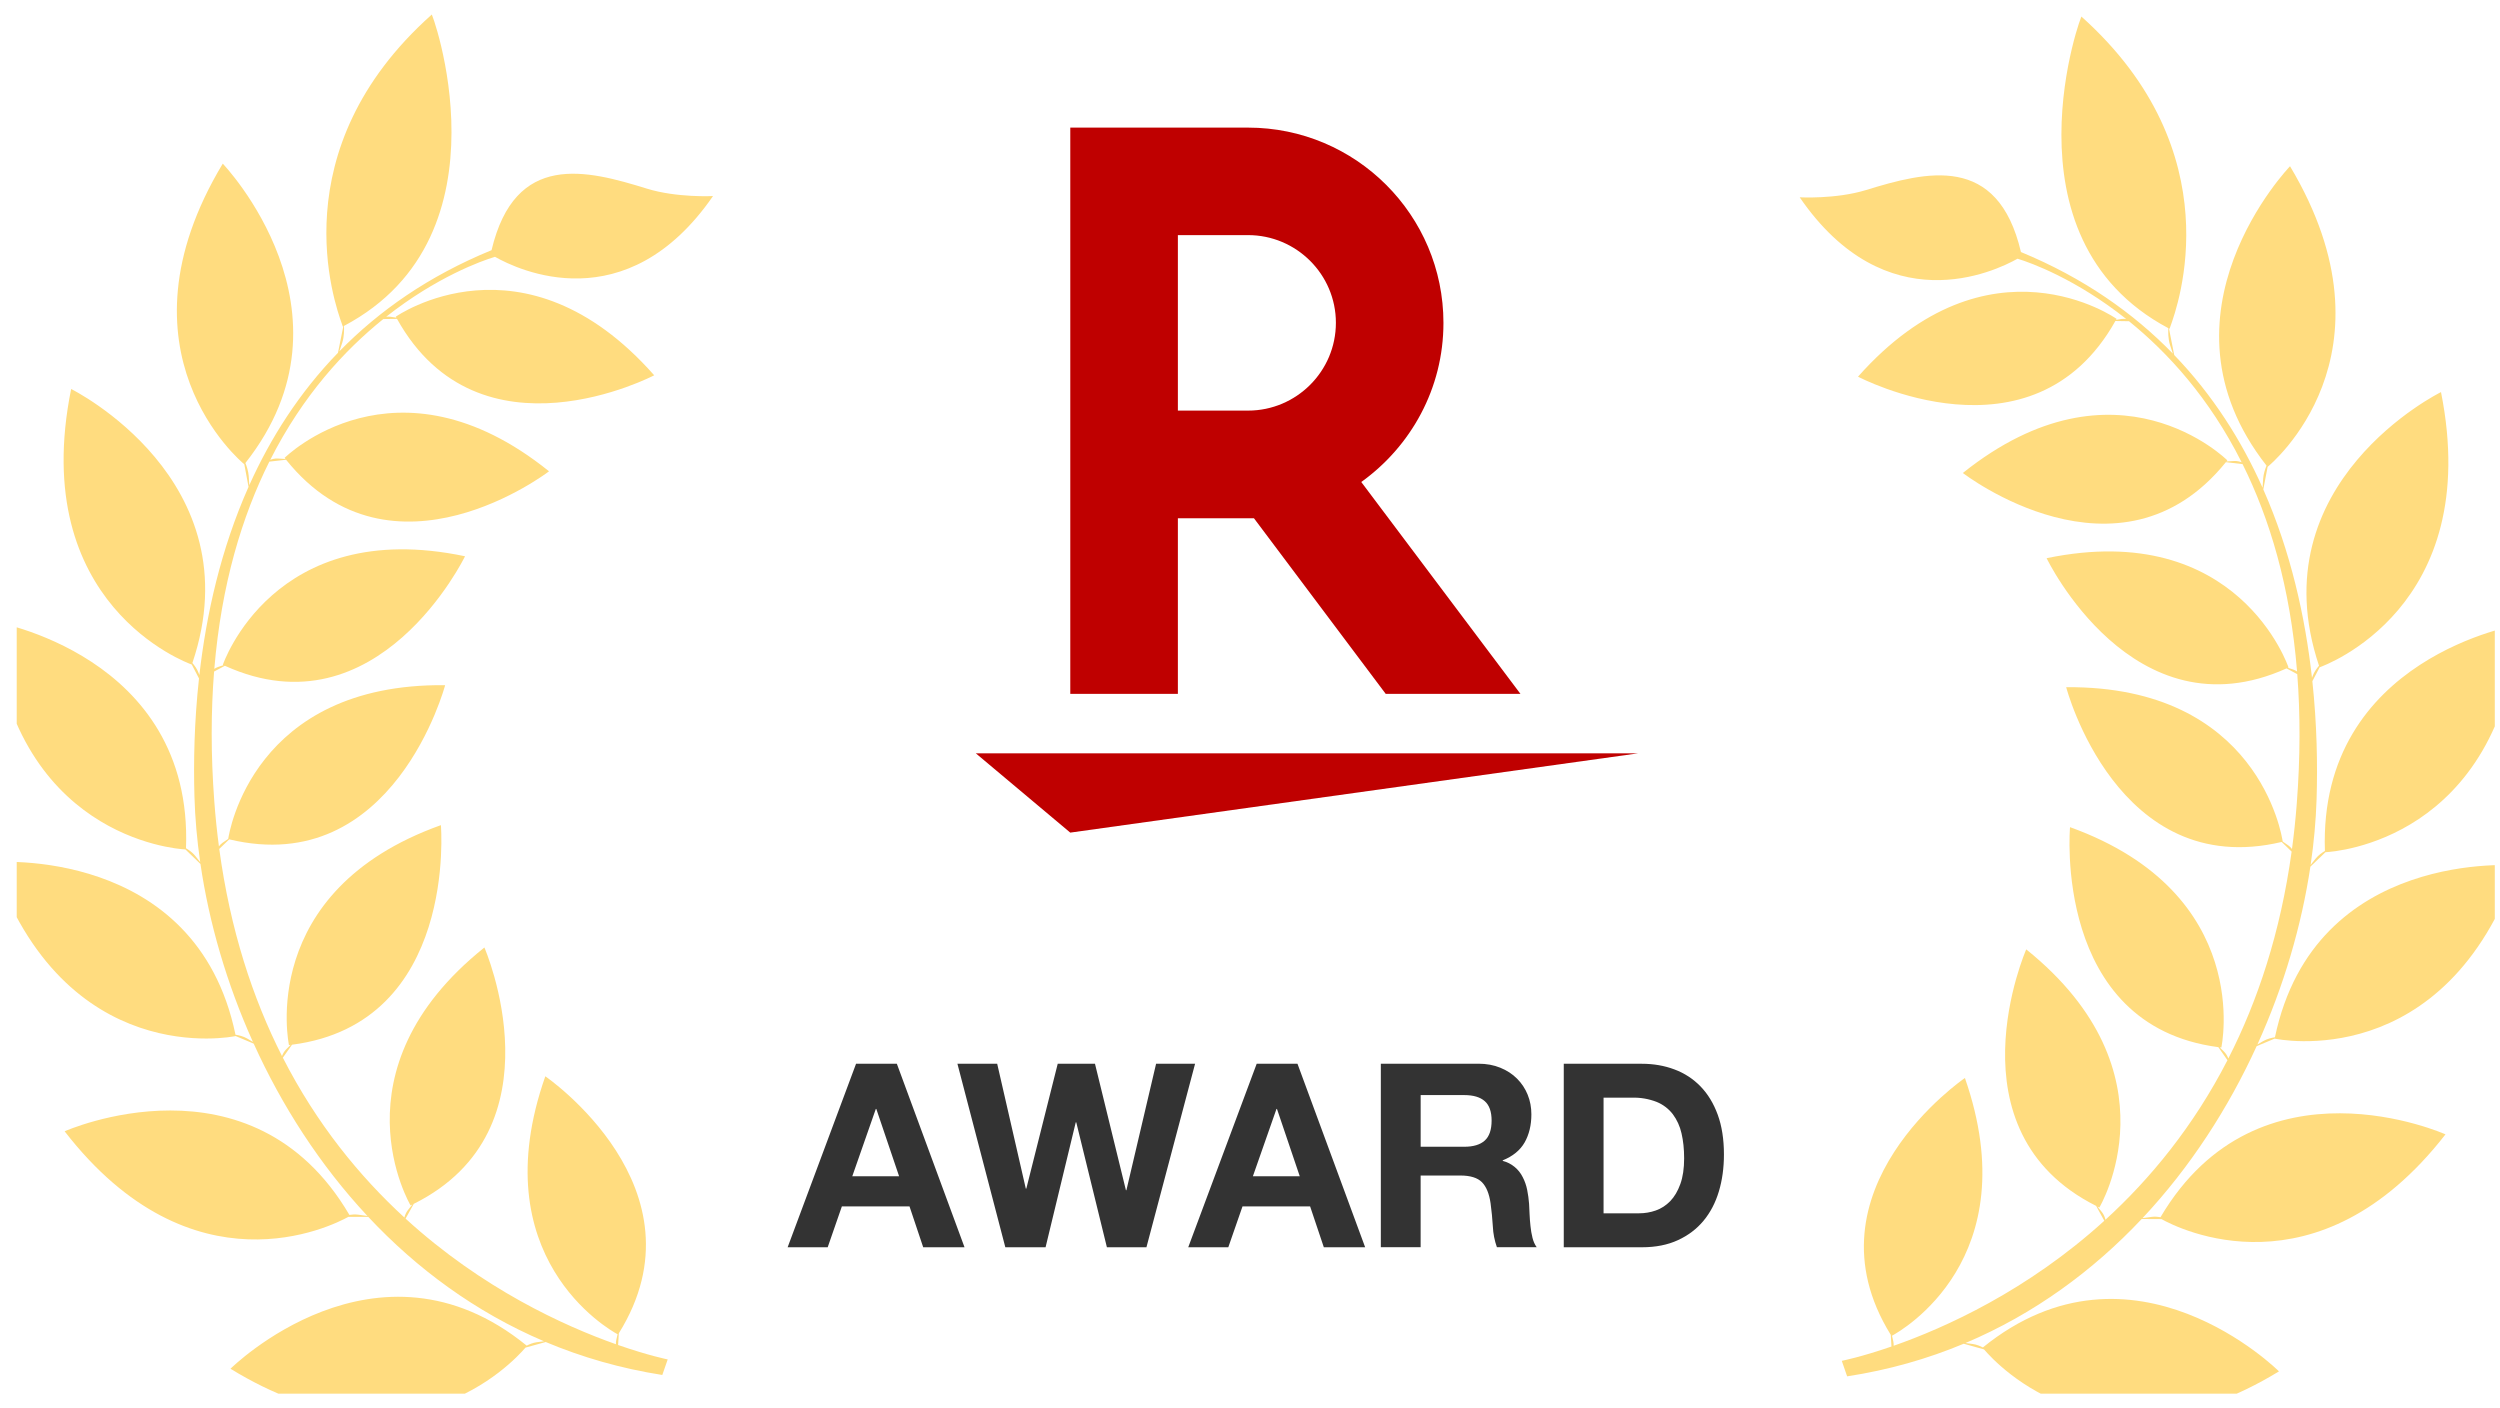 <svg width="87" height="49" viewBox="0 0 87 49" fill="none" xmlns="http://www.w3.org/2000/svg">
<g clip-path="url(#clip0_9110_82722)">
<path fill-rule="evenodd" clip-rule="evenodd" d="M11.929 11.363C11.927 11.352 11.917 11.326 11.903 11.285C11.644 10.559 9.739 5.22 15.022 0.51C14.946 0.174 17.955 8.18 11.97 11.342C11.977 11.458 11.98 11.704 11.912 11.921C11.876 12.032 11.841 12.138 11.81 12.226C13.188 10.817 14.924 9.601 17.106 8.706C17.924 5.264 20.41 5.913 22.513 6.565C23.56 6.888 24.813 6.823 24.813 6.823C21.792 11.197 18.018 9.388 17.225 8.937C17.219 8.94 17.214 8.942 17.207 8.943C16.764 9.076 15.197 9.636 13.439 11.023C13.488 11.017 13.542 11.016 13.595 11.024C13.666 11.034 13.733 11.044 13.793 11.055L13.774 11.02C13.774 11.02 18.215 7.904 22.766 13.06C22.766 13.06 16.689 16.254 13.816 11.097L13.339 11.103C11.989 12.188 10.539 13.761 9.405 16.002C9.477 15.975 9.567 15.952 9.661 15.956C9.764 15.961 9.861 15.967 9.935 15.973L9.904 15.934C9.904 15.934 13.761 12.101 19.106 16.401C19.106 16.401 13.647 20.595 9.955 15.999L9.373 16.065C8.425 17.96 7.704 20.328 7.458 23.276C7.497 23.25 7.54 23.228 7.587 23.211C7.655 23.187 7.721 23.165 7.779 23.147L7.755 23.136C7.755 23.136 9.503 17.953 16.183 19.358C16.183 19.358 13.163 25.594 7.826 23.169L7.45 23.37C7.341 24.745 7.335 26.245 7.457 27.882C7.497 28.419 7.551 28.942 7.618 29.451C7.653 29.407 7.697 29.362 7.748 29.326C7.818 29.276 7.885 29.231 7.942 29.193C7.974 28.977 8.811 23.775 15.491 23.844C15.491 23.844 13.705 30.586 7.976 29.209L7.63 29.543C8.011 32.355 8.793 34.736 9.813 36.75C9.842 36.677 9.886 36.592 9.953 36.523C10.01 36.464 10.066 36.408 10.113 36.362L10.056 36.368C10.056 36.368 8.909 31.016 15.343 28.715C15.343 28.715 15.936 35.614 10.162 36.356L9.843 36.808C11.022 39.117 12.515 40.939 14.073 42.37C14.093 42.292 14.129 42.198 14.191 42.117C14.248 42.043 14.304 41.973 14.35 41.918C14.337 41.924 14.325 41.93 14.313 41.936C14.305 41.94 14.296 41.944 14.288 41.948C14.288 41.948 11.5 37.256 16.857 32.973C16.857 32.973 19.609 39.297 14.399 41.894L14.114 42.408C16.786 44.85 19.643 46.146 21.434 46.779C21.432 46.73 21.435 46.678 21.447 46.627C21.462 46.557 21.477 46.49 21.492 46.432C21.181 46.264 16.768 43.745 18.977 37.455C18.977 37.455 24.673 41.359 21.535 46.399L21.51 46.806C22.57 47.175 23.236 47.308 23.236 47.308L23.048 47.849C21.601 47.623 20.249 47.231 18.991 46.702L18.287 46.897C17.818 47.444 14.132 51.387 8.021 47.632C8.021 47.632 13.113 42.579 18.329 46.828C18.423 46.78 18.546 46.729 18.675 46.71C18.766 46.697 18.854 46.685 18.931 46.676C16.546 45.661 14.505 44.151 12.814 42.346L12.122 42.347C11.546 42.666 6.691 45.106 2.249 39.369C2.249 39.369 8.752 36.468 12.159 42.279C12.25 42.264 12.355 42.257 12.458 42.27C12.581 42.284 12.696 42.301 12.786 42.315C11.127 40.537 9.806 38.475 8.829 36.319L8.202 36.055C8.081 36.08 2.249 37.263 -0.248 30.005C-0.248 30.005 6.824 29.399 8.195 36.008C8.306 36.025 8.466 36.062 8.603 36.141C8.674 36.182 8.741 36.222 8.802 36.259C7.886 34.223 7.275 32.106 6.976 30.066L6.453 29.561C6.084 29.541 0.389 29.103 -0.285 21.616C-0.285 21.616 6.726 22.767 6.473 29.519C6.57 29.576 6.698 29.666 6.794 29.784C6.858 29.863 6.917 29.939 6.967 30.003C6.855 29.228 6.788 28.464 6.767 27.721C6.732 26.507 6.761 25.103 6.925 23.61L6.673 23.126C6.535 23.077 0.955 21.054 2.476 13.537C2.476 13.537 8.849 16.692 6.695 23.072C6.768 23.156 6.861 23.282 6.913 23.424L6.938 23.492C7.178 21.386 7.685 19.111 8.649 16.944L8.502 16.157C8.389 16.064 3.812 12.245 7.752 5.695C7.752 5.695 12.696 10.849 8.54 16.113C8.588 16.231 8.642 16.397 8.655 16.564C8.664 16.68 8.671 16.791 8.676 16.884C9.413 15.244 10.414 13.667 11.762 12.276L11.948 11.353L11.929 11.363ZM11.926 11.365C11.93 11.371 11.931 11.37 11.929 11.363L11.926 11.365Z" fill="#FFDC7F"/>
<path fill-rule="evenodd" clip-rule="evenodd" d="M75.5 11.443C75.503 11.432 75.512 11.406 75.527 11.367C75.787 10.645 77.711 5.309 72.438 0.581C72.515 0.246 69.485 8.243 75.459 11.421C75.451 11.537 75.447 11.784 75.515 12.001C75.55 12.112 75.586 12.218 75.616 12.306C74.242 10.893 72.509 9.672 70.329 8.771C69.522 5.327 67.034 5.969 64.929 6.616C63.882 6.936 62.629 6.866 62.629 6.866C65.637 11.249 69.415 9.451 70.21 9.003C70.216 9.005 70.221 9.007 70.228 9.009C70.671 9.143 72.237 9.708 73.991 11.1C73.941 11.094 73.889 11.092 73.835 11.1C73.765 11.11 73.697 11.12 73.638 11.13L73.657 11.096C73.657 11.096 69.224 7.966 64.659 13.108C64.659 13.108 70.727 16.32 73.615 11.171L74.09 11.179C75.436 12.268 76.882 13.844 78.009 16.087C77.938 16.061 77.849 16.039 77.755 16.042C77.664 16.046 77.572 16.052 77.48 16.059L77.511 16.02C77.511 16.02 73.665 12.176 68.307 16.46C68.307 16.46 73.755 20.669 77.46 16.084L78.041 16.151C78.985 18.049 79.7 20.419 79.938 23.367C79.899 23.342 79.856 23.319 79.809 23.302C79.742 23.278 79.676 23.257 79.619 23.238L79.64 23.228V23.227C79.64 23.227 77.907 18.04 71.222 19.425C71.222 19.425 74.226 25.674 79.572 23.26L79.945 23.461C80.051 24.837 80.053 26.338 79.927 27.975C79.885 28.513 79.83 29.036 79.761 29.545C79.726 29.5 79.683 29.455 79.632 29.419C79.562 29.369 79.494 29.323 79.438 29.285C79.407 29.072 78.586 23.863 71.903 23.914C71.903 23.914 73.67 30.662 79.403 29.3L79.749 29.636C79.36 32.447 78.572 34.826 77.546 36.836C77.518 36.763 77.474 36.679 77.407 36.609C77.35 36.55 77.294 36.494 77.247 36.447L77.303 36.454V36.453C77.303 36.453 78.465 31.105 72.037 28.785C72.037 28.785 71.425 35.684 77.198 36.441L77.516 36.895C76.331 39.2 74.833 41.019 73.271 42.446C73.251 42.367 73.216 42.272 73.154 42.191C73.096 42.115 73.039 42.045 72.994 41.99C73.015 42 73.036 42.01 73.058 42.021C73.058 42.021 75.859 37.338 70.513 33.038C70.513 33.038 67.744 39.354 72.945 41.965L73.23 42.483C70.551 44.917 67.691 46.205 65.899 46.833C65.901 46.784 65.898 46.732 65.887 46.68C65.872 46.614 65.857 46.549 65.842 46.483C66.156 46.314 70.571 43.809 68.379 37.514C68.379 37.514 62.673 41.404 65.799 46.453L65.823 46.859C64.761 47.227 64.094 47.357 64.094 47.357L64.28 47.897C65.727 47.675 67.08 47.288 68.338 46.762L69.045 46.96C69.512 47.508 73.186 51.461 79.308 47.724C79.308 47.724 74.232 42.656 69.004 46.891C68.91 46.842 68.787 46.791 68.659 46.772C68.572 46.759 68.485 46.748 68.398 46.737C70.788 45.728 72.834 44.222 74.531 42.421L75.22 42.425C75.785 42.741 80.641 45.209 85.103 39.476C85.103 39.476 78.609 36.559 75.186 42.358C75.095 42.342 74.99 42.334 74.886 42.346C74.764 42.361 74.649 42.377 74.56 42.391C76.223 40.617 77.548 38.56 78.531 36.407L79.158 36.144C79.222 36.158 85.097 37.407 87.626 30.118C87.626 30.118 80.555 29.493 79.168 36.097C79.056 36.114 78.897 36.151 78.759 36.23C78.687 36.271 78.619 36.312 78.558 36.348C79.48 34.315 80.096 32.199 80.401 30.16L80.925 29.657C81.266 29.64 86.99 29.236 87.686 21.732C87.686 21.732 80.674 22.862 80.907 29.613C80.81 29.67 80.682 29.759 80.586 29.877C80.521 29.957 80.461 30.034 80.41 30.1C80.524 29.324 80.593 28.56 80.617 27.817C80.655 26.603 80.629 25.199 80.47 23.706L80.724 23.221C80.886 23.164 86.445 21.148 84.947 13.645C84.947 13.645 78.566 16.781 80.702 23.168C80.629 23.252 80.536 23.377 80.483 23.518L80.457 23.587C80.223 21.481 79.722 19.203 78.763 17.033L78.913 16.247C79.016 16.163 83.619 12.355 79.693 5.785C79.693 5.785 74.734 10.927 78.875 16.203C78.827 16.32 78.771 16.487 78.758 16.655C78.749 16.77 78.742 16.88 78.737 16.973C78.004 15.33 77.007 13.75 75.663 12.355L75.48 11.432L75.5 11.443ZM75.5 11.443C75.499 11.45 75.499 11.451 75.504 11.445L75.5 11.443Z" fill="#FFDC7F"/>
<path fill-rule="evenodd" clip-rule="evenodd" d="M52.211 37.157C51.985 37.064 51.731 37.017 51.448 37.017L51.449 37.018H48.053V43.403H49.438V40.908H50.822C51.169 40.908 51.419 40.987 51.572 41.141C51.724 41.296 51.824 41.54 51.872 41.874C51.908 42.142 51.935 42.41 51.951 42.68C51.962 42.927 52.01 43.17 52.092 43.403H53.477C53.412 43.314 53.363 43.206 53.331 43.077C53.298 42.943 53.274 42.807 53.261 42.67C53.245 42.528 53.235 42.387 53.229 42.25L53.212 41.892C53.2 41.731 53.178 41.57 53.146 41.409C53.114 41.249 53.062 41.101 52.992 40.967C52.853 40.684 52.598 40.476 52.295 40.399V40.38C52.648 40.237 52.902 40.029 53.058 39.755C53.213 39.48 53.292 39.155 53.292 38.78C53.292 38.536 53.249 38.307 53.163 38.096C53.078 37.885 52.954 37.698 52.793 37.537C52.632 37.375 52.438 37.249 52.211 37.157ZM37.454 39.058L38.52 43.405H39.896L41.589 37.018H40.232L39.199 41.419H39.182L38.105 37.018H36.809L35.716 41.364H35.698L34.702 37.018H33.318L34.985 43.404H36.386L37.436 39.058H37.454ZM31.21 37.018L33.565 43.404H32.127L31.651 41.983H29.297L28.804 43.404H27.41L29.791 37.018H31.21ZM31.289 40.936L31.289 40.935H31.289V40.936ZM31.289 40.935H29.659L30.478 38.592H30.496L31.289 40.935ZM45.232 40.936L45.232 40.935H45.232V40.936ZM45.232 40.935H43.6L44.421 38.592H44.439L45.232 40.935ZM47.507 43.404L45.152 37.018H43.733L41.351 43.404H42.745L43.239 41.983H45.592L46.069 43.404H47.507ZM50.956 39.907C51.273 39.907 51.511 39.835 51.669 39.692C51.828 39.55 51.908 39.316 51.908 38.995C51.908 38.685 51.828 38.46 51.669 38.32C51.511 38.18 51.273 38.109 50.956 38.109H49.439V39.907H50.956ZM57.039 42.223C57.239 42.223 57.432 42.191 57.621 42.125C57.809 42.059 57.977 41.95 58.124 41.8C58.271 41.647 58.388 41.449 58.476 41.204C58.564 40.96 58.608 40.661 58.608 40.309C58.608 39.987 58.577 39.697 58.516 39.437C58.462 39.196 58.359 38.969 58.212 38.771C58.065 38.582 57.872 38.436 57.651 38.346C57.377 38.24 57.085 38.19 56.792 38.199H55.804V42.223H57.039ZM58.268 37.215C57.919 37.084 57.542 37.019 57.135 37.019L57.136 37.018H54.419V43.405H57.136C57.617 43.405 58.035 43.322 58.392 43.157C58.747 42.994 59.045 42.769 59.282 42.483C59.52 42.197 59.698 41.856 59.816 41.463C59.934 41.07 59.993 40.641 59.993 40.176C59.993 39.644 59.92 39.183 59.776 38.789C59.632 38.396 59.432 38.068 59.176 37.805C58.921 37.543 58.618 37.345 58.268 37.215Z" fill="#333333"/>
<path d="M37.245 28.975L33.957 26.215H57.013L37.245 28.975Z" fill="#BF0000"/>
<path d="M40.99 24.147V18.036H43.638L48.223 24.147H52.912L47.372 16.774C49.099 15.533 50.232 13.521 50.232 11.237C50.232 7.486 47.184 4.441 43.433 4.441H37.246V24.147H40.99ZM40.99 8.182H43.433C45.116 8.182 46.489 9.551 46.489 11.233C46.489 12.923 45.112 14.289 43.433 14.289H40.99V8.182Z" fill="#BF0000"/>
</g>
<defs>
<clipPath id="clip0_9110_82722">
<rect width="86.237" height="48" fill="white" transform="translate(0.582 0.5)"/>
</clipPath>
</defs>
</svg>
